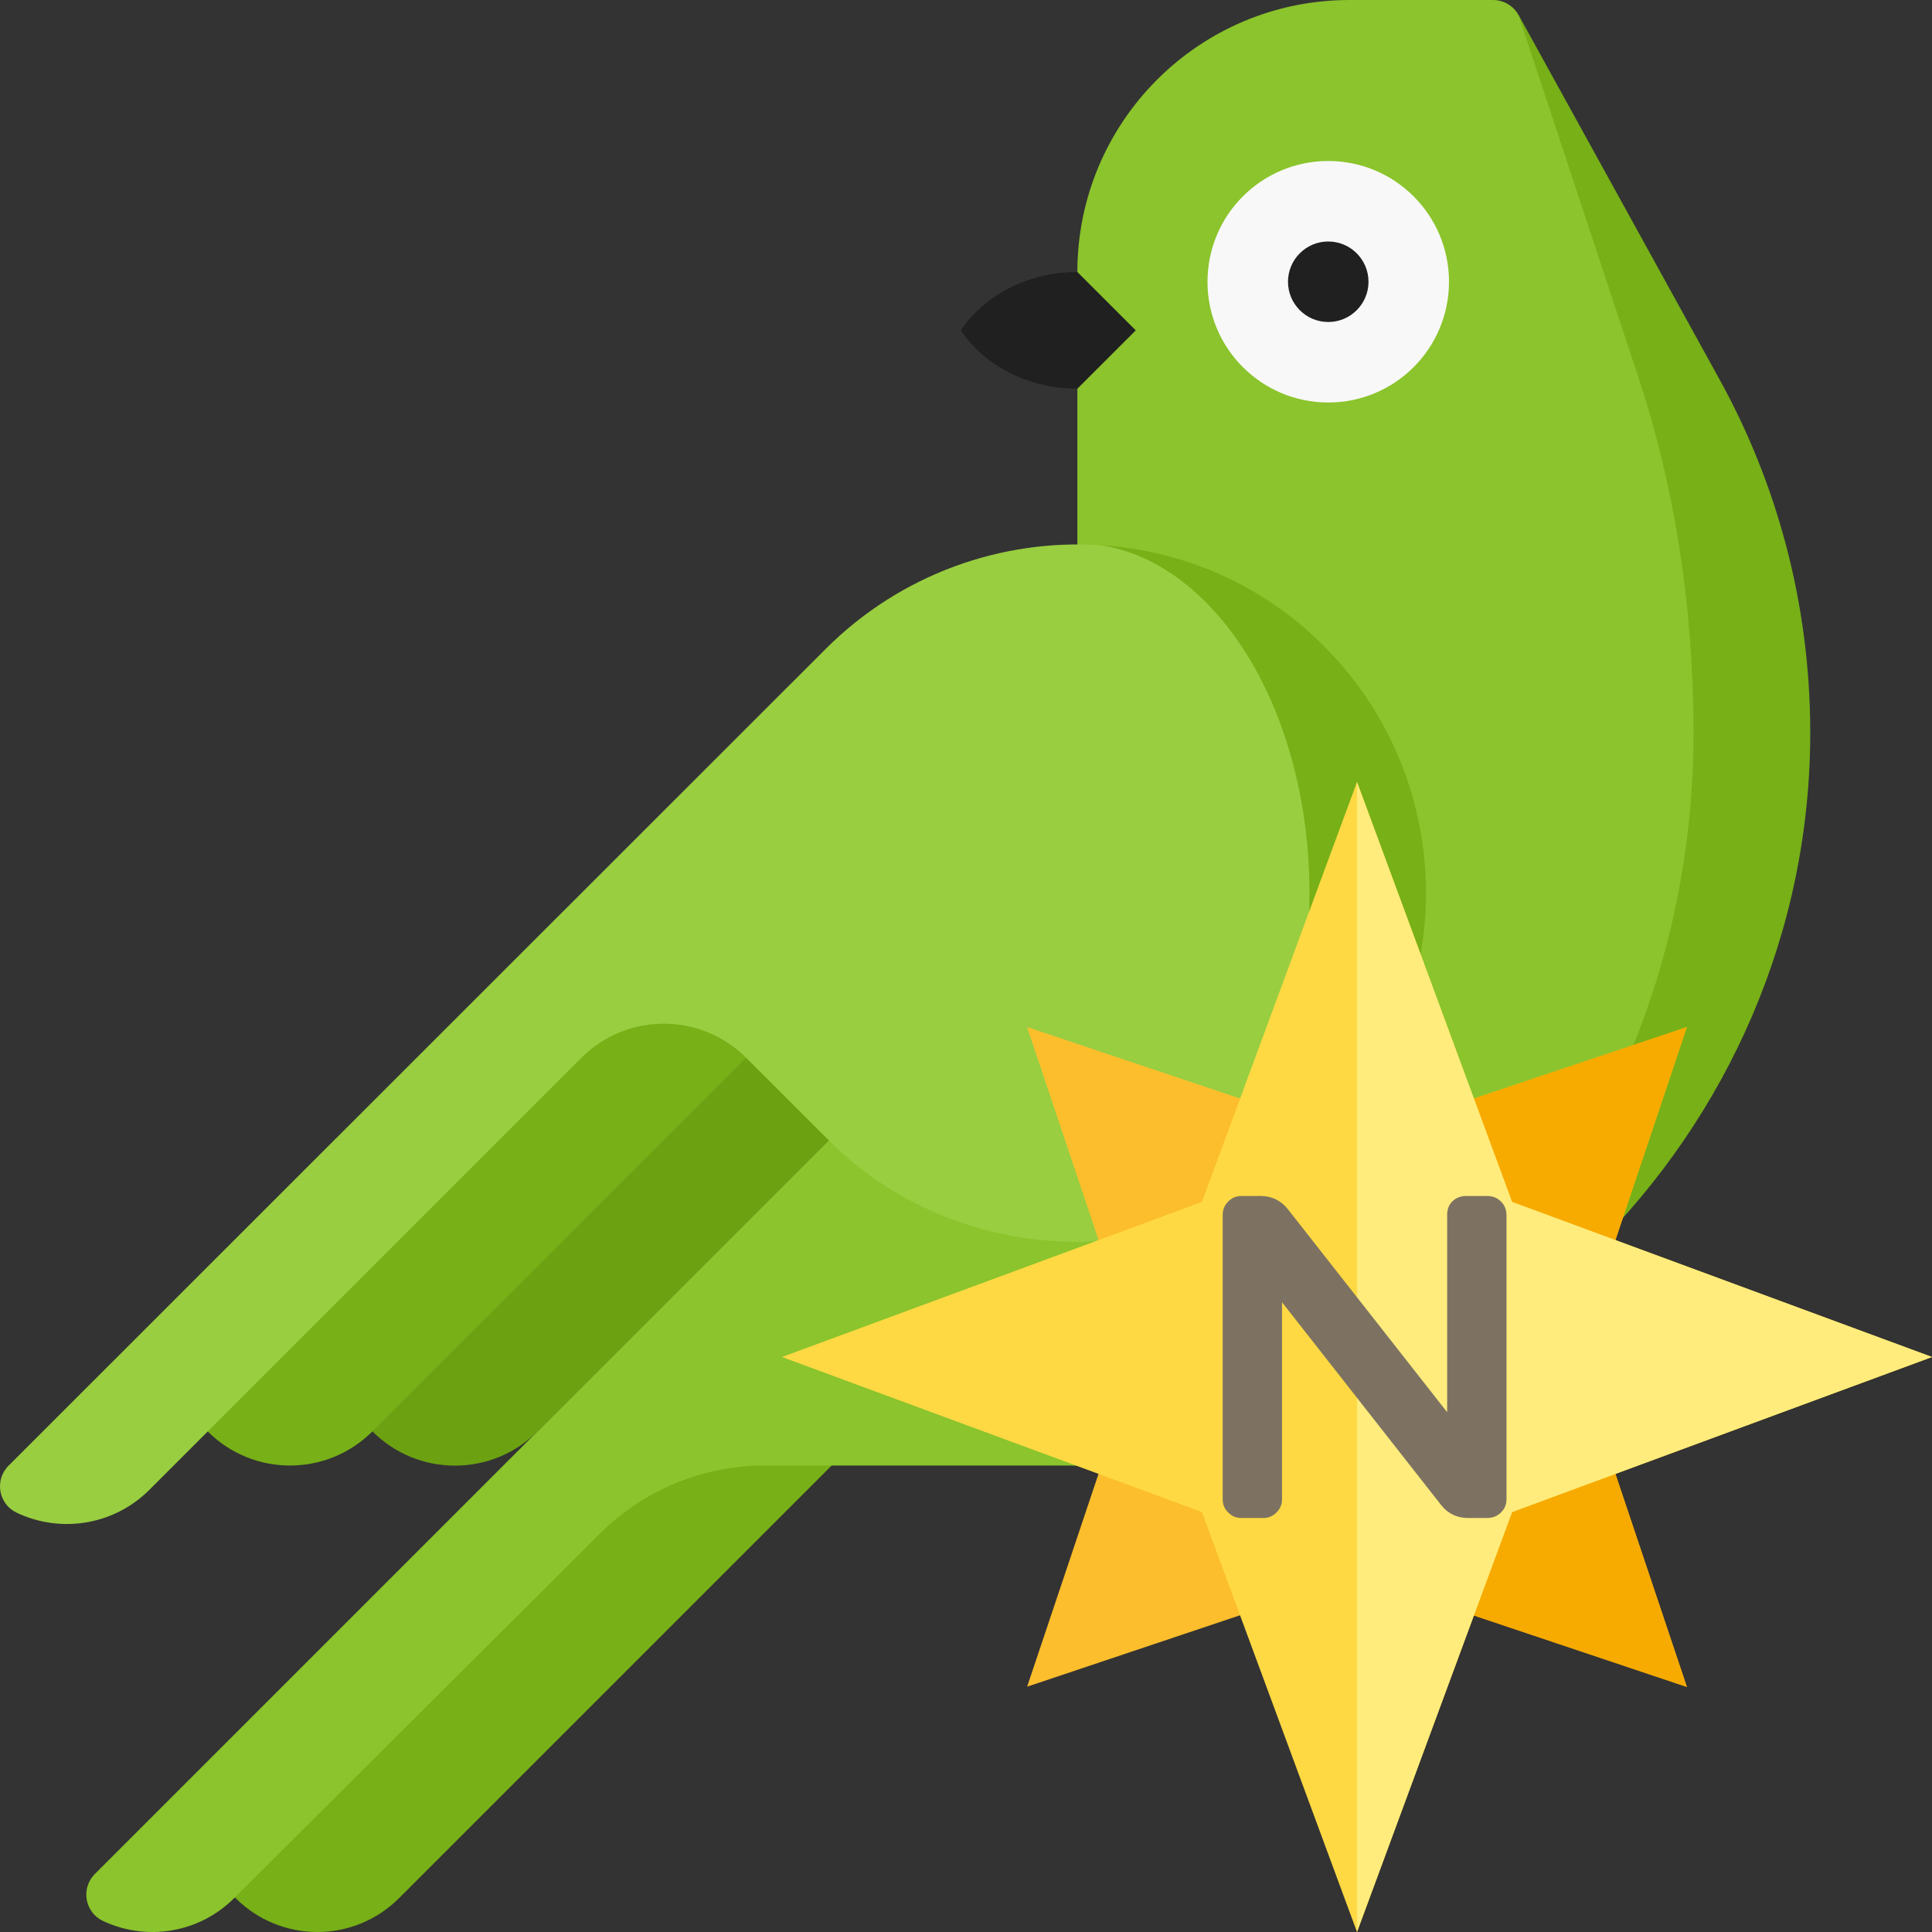 <svg width="42" height="42" viewBox="0 0 42 42" fill="none" xmlns="http://www.w3.org/2000/svg">
<rect x="0" y="0" width="42" height="42" fill="#333333" stroke="none"/>
<g clip-path="url(#clip0_8670_8262)">
<path d="M37.381 8.248L33.014 0.328L23.283 31.859C32.081 31.859 39.389 24.661 39.353 15.863C39.342 13.103 38.628 10.508 37.381 8.248Z" fill="#77B017"/>
<path d="M36.816 15.863C36.809 13.103 36.38 10.508 35.632 8.248L33.012 0.328C32.901 0.126 32.688 0 32.457 0L29.337 0C26.07 0 23.421 2.648 23.421 5.915V11.832L18.014 24.787L2.063 40.738C1.754 41.046 1.841 41.57 2.234 41.757C3.168 42.201 4.318 42.036 5.09 41.264L18.08 31.859H23.281C30.691 31.859 36.846 24.661 36.816 15.863Z" fill="#8BC42C"/>
<path d="M20.887 7.182C21.393 7.939 22.339 8.449 23.422 8.449L24.69 7.182L23.422 5.914C22.339 5.914 21.393 6.424 20.887 7.182Z" fill="#202020"/>
<path d="M28.707 13.971C27.37 12.665 25.669 11.964 23.933 11.852L23.933 26.978C25.67 26.865 27.371 26.164 28.707 24.858C31.764 21.875 31.764 16.955 28.707 13.971Z" fill="#77B017"/>
<path d="M19.31 23.492L11.684 31.119C10.692 32.109 9.088 32.109 8.097 31.118L15.725 19.906L19.31 23.492Z" fill="#6CA211"/>
<path d="M14.828 19.008L17.517 21.697L8.097 31.116C7.108 32.107 5.502 32.107 4.513 31.116L3.616 30.22L14.828 19.008Z" fill="#77B017"/>
<path d="M23.934 11.852C26.482 12.254 28.467 15.487 28.467 19.416C28.467 23.344 26.482 26.577 23.934 26.979C21.818 27.119 19.627 26.4 18.02 24.793L16.222 22.997C15.232 22.007 13.628 22.007 12.638 22.997L3.247 32.388C2.465 33.169 1.301 33.334 0.358 32.882C-0.035 32.694 -0.122 32.171 0.186 31.863L17.95 14.107C19.584 12.473 21.786 11.711 23.934 11.852Z" fill="#99CE40"/>
<path d="M18.08 31.859L8.675 41.264C7.694 42.245 6.104 42.245 5.122 41.264L5.106 41.248L13.044 33.338C13.994 32.391 15.281 31.859 16.623 31.859H18.08Z" fill="#77B017"/>
<path d="M28.875 8.75C30.325 8.75 31.5 7.575 31.5 6.125C31.5 4.675 30.325 3.5 28.875 3.5C27.425 3.5 26.25 4.675 26.25 6.125C26.25 7.575 27.425 8.75 28.875 8.75Z" fill="#F8F8F8"/>
<path d="M28.875 7C29.358 7 29.75 6.608 29.75 6.125C29.75 5.642 29.358 5.25 28.875 5.25C28.392 5.25 28 5.642 28 6.125C28 6.608 28.392 7 28.875 7Z" fill="#202020"/>
<path d="M22.329 22.328L24.348 28.347L27.269 27.268L28.348 24.347L22.329 22.328Z" fill="#FCBE2C"/>
<path d="M27.269 31.727L24.348 30.648L22.329 36.667L28.348 34.648L27.269 31.727Z" fill="#FCBE2C"/>
<path d="M34.651 30.648L31.731 31.727L30.652 34.648L36.67 36.667L34.651 30.648Z" fill="#FCBE2C"/>
<path d="M34.652 30.656L31.731 31.735L30.652 34.656L36.671 36.675L34.652 30.656Z" fill="#F7AA00"/>
<path d="M30.652 24.347L31.731 27.268L34.652 28.347L36.671 22.328L30.652 24.347Z" fill="#FCBE2C"/>
<path d="M30.652 24.347L31.731 27.268L34.652 28.347L36.671 22.328L30.652 24.347Z" fill="#F7AA00"/>
<path d="M32.871 26.129L29.5 17L26.129 26.129L17 29.5L26.129 32.871L29.5 42L32.871 32.871L42 29.5L32.871 26.129Z" fill="#FED943"/>
<path d="M32.871 26.129L29.5 17V42L32.871 32.871L42 29.5L32.871 26.129Z" fill="#FFEC7C"/>
<path d="M26.58 26.41C26.58 26.3 26.62 26.2 26.7 26.12C26.78 26.04 26.87 26 26.99 26H27.41C27.65 26 27.85 26.1 28 26.29L31.46 30.7V26.41C31.46 26.3 31.49 26.2 31.57 26.12C31.65 26.04 31.75 26 31.87 26H32.33C32.45 26 32.55 26.04 32.63 26.12C32.71 26.2 32.75 26.3 32.75 26.41V32.59C32.75 32.71 32.71 32.8 32.63 32.88C32.55 32.96 32.45 33 32.33 33H31.92C31.68 33 31.48 32.91 31.33 32.72L27.87 28.31V32.59C27.87 32.71 27.83 32.8 27.75 32.88C27.67 32.96 27.58 33 27.46 33H26.99C26.87 33 26.78 32.96 26.7 32.88C26.62 32.8 26.58 32.71 26.58 32.59V26.41Z" fill="#7D7261"/>
</g>
<defs>
<clipPath id="clip0_8670_8262">
<rect width="42" height="42" fill="white"/>
</clipPath>
</defs>
</svg>
